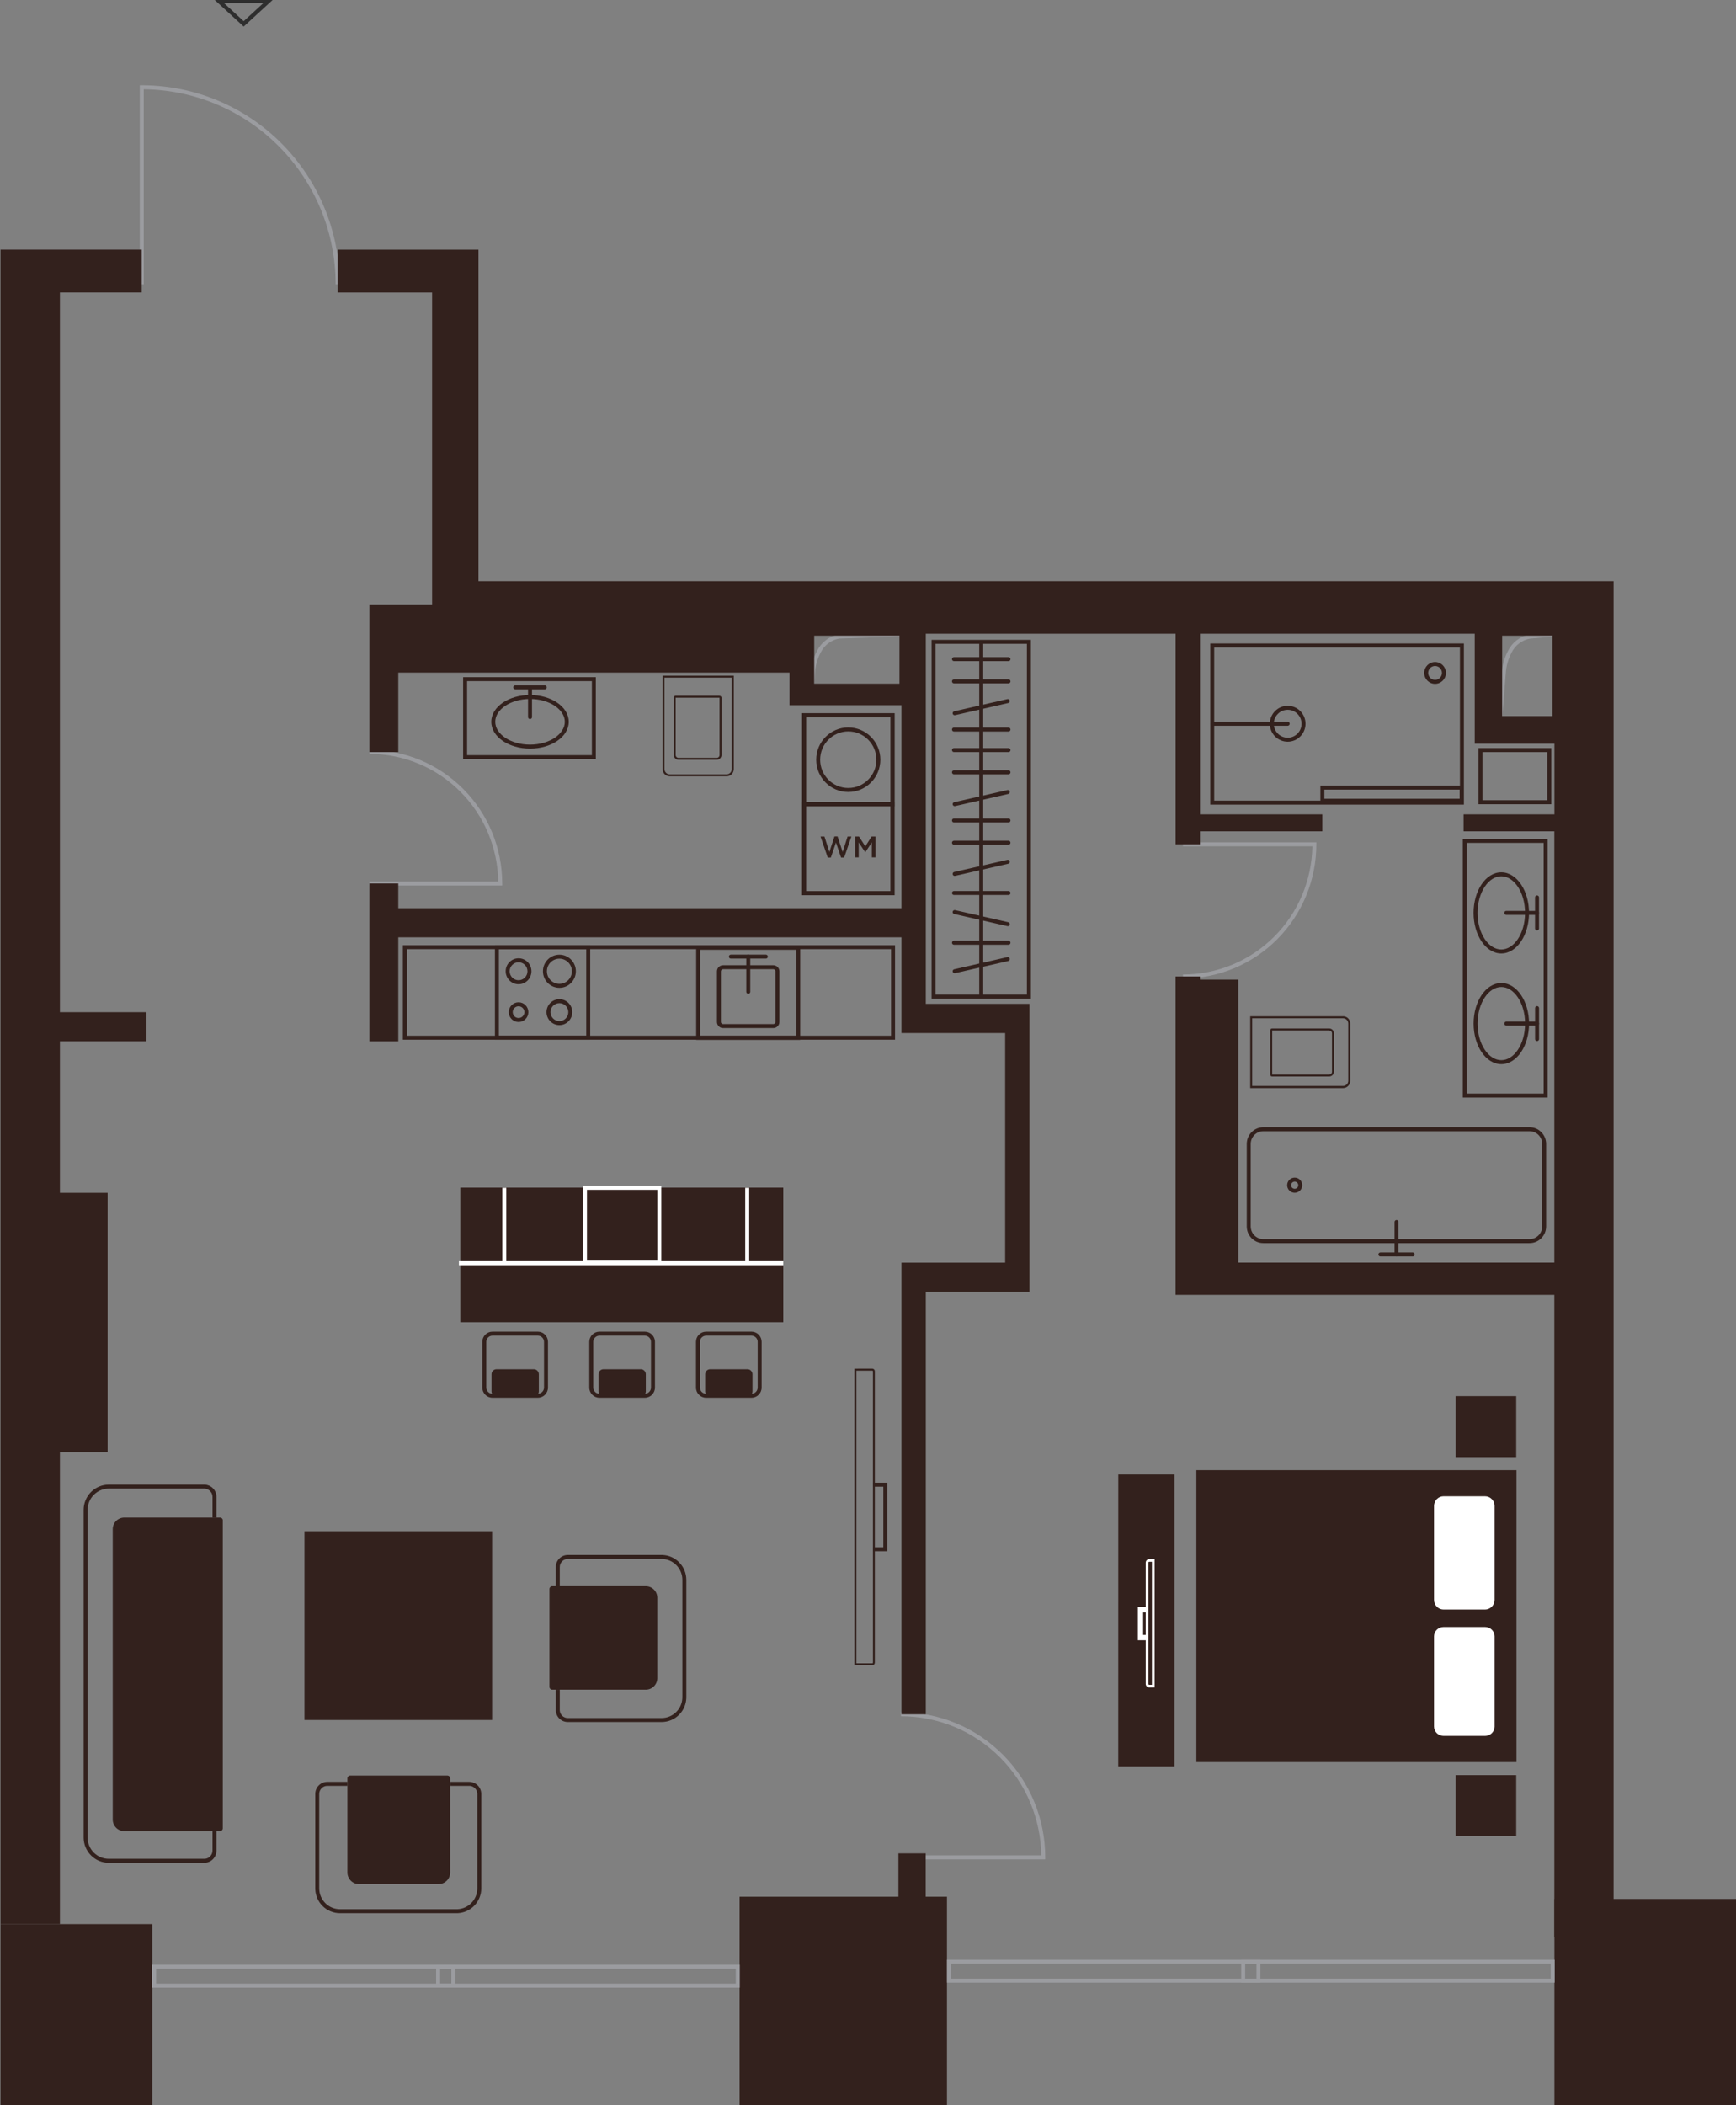 <svg width="508" height="616" viewBox="0 0 508 616" fill="none" xmlns="http://www.w3.org/2000/svg">
<rect x="0" y="0" width="508" height="616" fill="#808080" stroke="none"/>
<g clip-path="url(#clip0_26_284)">
<path d="M454.866 185.648L454.916 186.23L447.734 186.845C446.573 187.059 445.479 187.545 444.538 188.262C443.593 188.983 442.829 189.918 442.31 190.991L442.306 191.002L442.301 191.011C441.33 192.85 440.763 194.878 440.639 196.957V196.969L440.06 196.923L440.638 196.969L439.57 210.158L438.415 210.063L439.482 196.875C439.617 194.633 440.229 192.446 441.277 190.463C441.875 189.232 442.752 188.16 443.837 187.332C444.928 186.5 446.198 185.938 447.546 185.693L447.573 185.688L447.6 185.686L454.817 185.067L454.866 185.648Z" fill="#9B9CA0"/>
<path d="M80.089 -0.292L71.305 7.77L62.521 -0.292H80.089ZM71.304 6.189L77.096 0.875H65.515L71.304 6.189Z" fill="#2E2E2E"/>
<path d="M385.197 246.454V247.037C385.197 257.45 381.085 267.436 373.765 274.799C366.444 282.162 356.515 286.298 346.163 286.298V285.13C356.208 285.13 365.841 281.118 372.944 273.974C379.91 266.967 383.879 257.513 384.03 247.621H346.163V246.454H385.197Z" fill="#9B9CA0"/>
<path d="M41.483 24.941L42.196 24.945C49.558 25.036 56.837 26.539 63.643 29.375C70.668 32.303 77.052 36.593 82.427 42.002C87.803 47.412 92.067 53.834 94.975 60.9C97.883 67.967 99.377 75.542 99.374 83.19H98.214C98.217 75.695 96.752 68.272 93.902 61.347C91.052 54.422 86.874 48.129 81.606 42.828C76.338 37.527 70.083 33.322 63.199 30.454C56.493 27.659 49.318 26.189 42.064 26.115V83.19H40.903V24.941H41.483Z" fill="#9B9CA0"/>
<path d="M263.808 186.209L245.543 186.837C244.39 187.051 243.303 187.534 242.367 188.245C241.422 188.965 240.658 189.898 240.138 190.969L240.129 190.987C239.154 192.829 238.587 194.862 238.467 196.945L238.258 200.666L237.679 200.634L237.1 200.601L237.309 196.878L237.339 196.456C237.517 194.352 238.117 192.305 239.105 190.439C239.704 189.211 240.581 188.14 241.667 187.314C242.758 186.484 244.028 185.925 245.375 185.681L245.415 185.674L245.457 185.672L263.767 185.042L263.808 186.209Z" fill="#9B9CA0"/>
<path d="M108.089 219.412C118.398 219.412 128.286 223.531 135.576 230.863C142.866 238.195 146.961 248.14 146.961 258.51V259.093H108.089V257.926H145.794C145.644 248.078 141.691 238.664 134.756 231.688C127.684 224.575 118.091 220.579 108.089 220.579V219.412Z" fill="#9B9CA0"/>
<path d="M44.558 562.968H0.151V616.012H44.558V562.968Z" fill="#33211D"/>
<path d="M263.637 500.984C269.181 500.982 274.672 502.08 279.795 504.213C284.918 506.346 289.572 509.473 293.494 513.416C297.415 517.359 300.526 522.04 302.649 527.192C304.771 532.344 305.862 537.866 305.862 543.442V544.026H263.637V542.859H304.695C304.622 537.634 303.566 532.469 301.577 527.639C299.513 522.628 296.488 518.075 292.674 514.241C288.861 510.407 284.334 507.365 279.352 505.291C274.369 503.216 269.029 502.149 263.637 502.151V500.984Z" fill="#9B9CA0"/>
<path d="M277.109 554.961H216.421V616H277.109V554.961Z" fill="#33211D"/>
<path d="M455.447 184.832V210.694H438.413V184.832H455.447ZM439.573 209.527H454.286V185.999H439.573V209.527Z" fill="#33211D"/>
<path d="M264.368 184.832V201.217H237.099V184.832H264.368ZM238.259 200.05H263.208V185.999H238.259V200.05Z" fill="#33211D"/>
<path d="M140.011 170.044V73.048H98.794V85.582H126.446V176.872H108.077V220.054H116.548V196.806H231.019V206.341H263.788V265.722H116.548V258.498H108.077V304.68H116.548V274.242H263.788V302.252H294.132V369.441H263.788V501.579H270.913V377.938H301.256V293.709H270.913V185.427H344.016V247.037H351.141V243.232H386.95V238.272H351.153V185.427H431.543V217.603H454.867V238.272H428.283V243.232H454.843V369.418H362.362V286.625H351.129V285.703H344.005V378.86H454.843V566.761H472.179V170.044H140.011ZM263.788 200.634H237.68V185.462H263.788V200.634ZM454.867 210.111H438.993V185.427H454.867V210.111Z" fill="#33211D"/>
<path d="M42.853 304.668V296.148H17.533V85.571H41.483V73.036H17.533H7.891H0.151V296.148V304.668V349.006V424.913V562.968H17.533V424.913H31.493V349.006H17.533V304.668H42.853Z" fill="#33211D"/>
<path d="M508 555.615H454.867V616H508V555.615Z" fill="#33211D"/>
<path d="M229.208 386.866V347.489H134.684V386.866H229.208Z" fill="#33211D"/>
<path d="M229.208 369.009V370.176H134.29V369.009H229.208Z" fill="white"/>
<path d="M219.229 347.547V369.43H218.069V347.547H219.229Z" fill="white"/>
<path d="M148.156 347.547V369.43H146.996V347.547H148.156Z" fill="white"/>
<path d="M170.598 370.013V346.963H193.516V370.013H170.598ZM192.355 348.13H171.759V368.846H192.355V348.13Z" fill="white"/>
<path d="M159.191 392.608C159.191 391.609 158.386 390.799 157.393 390.799H144.095C143.102 390.799 142.297 391.609 142.297 392.608V405.982C142.297 406.981 143.102 407.791 144.095 407.791H157.393C158.386 407.791 159.191 406.982 159.191 405.982V392.608ZM160.352 405.982C160.352 407.626 159.027 408.958 157.393 408.958H144.095C142.461 408.958 141.136 407.626 141.136 405.982V392.608C141.136 390.964 142.461 389.632 144.095 389.632H157.393C159.027 389.632 160.351 390.964 160.352 392.608V405.982Z" fill="#33211D"/>
<path d="M156.21 401.209H145.291C144.804 401.209 144.409 401.606 144.409 402.096V407.091C144.409 407.581 144.804 407.978 145.291 407.978H156.21C156.697 407.978 157.092 407.581 157.092 407.091V402.096C157.092 401.606 156.697 401.209 156.21 401.209Z" fill="#33211D"/>
<path d="M156.511 402.096C156.51 401.929 156.376 401.793 156.209 401.793H145.29C145.124 401.793 144.989 401.929 144.988 402.096V407.091C144.989 407.259 145.123 407.394 145.29 407.395H156.209C156.376 407.395 156.511 407.259 156.511 407.091V402.096ZM157.671 407.091C157.671 407.904 157.017 408.562 156.209 408.562H145.29C144.483 408.562 143.828 407.903 143.828 407.091V402.096C143.828 401.284 144.483 400.626 145.29 400.626H156.209C157.017 400.626 157.671 401.284 157.671 402.096V407.091Z" fill="#33211D"/>
<path d="M190.498 392.608C190.498 391.609 189.693 390.799 188.7 390.799H175.402C174.409 390.799 173.604 391.609 173.604 392.608V405.982C173.604 406.981 174.409 407.791 175.402 407.791H188.7C189.693 407.791 190.498 406.982 190.498 405.982V392.608ZM191.659 405.982C191.659 407.626 190.334 408.958 188.7 408.958H175.402C173.768 408.958 172.443 407.626 172.443 405.982V392.608C172.443 390.964 173.768 389.632 175.402 389.632H188.7C190.334 389.632 191.659 390.964 191.659 392.608V405.982Z" fill="#33211D"/>
<path d="M187.516 401.209H176.597C176.11 401.209 175.715 401.606 175.715 402.096V407.091C175.715 407.581 176.11 407.978 176.597 407.978H187.516C188.003 407.978 188.398 407.581 188.398 407.091V402.096C188.398 401.606 188.003 401.209 187.516 401.209Z" fill="#33211D"/>
<path d="M187.818 402.096C187.818 401.929 187.683 401.793 187.516 401.793H176.597C176.431 401.793 176.296 401.929 176.296 402.096V407.091C176.296 407.259 176.431 407.394 176.597 407.395H187.516C187.683 407.395 187.818 407.259 187.818 407.091V402.096ZM188.978 407.091C188.978 407.904 188.324 408.562 187.516 408.562H176.597C175.79 408.562 175.135 407.903 175.135 407.091V402.096C175.135 401.284 175.79 400.626 176.597 400.626H187.516C188.324 400.626 188.978 401.284 188.978 402.096V407.091Z" fill="#33211D"/>
<path d="M221.712 392.608C221.712 391.609 220.907 390.799 219.914 390.799H206.616C205.623 390.799 204.818 391.609 204.818 392.608V405.982C204.818 406.981 205.623 407.791 206.616 407.791H219.914C220.907 407.791 221.712 406.982 221.712 405.982V392.608ZM222.873 405.982C222.873 407.626 221.548 408.958 219.914 408.958H206.616C204.982 408.958 203.657 407.626 203.657 405.982V392.608C203.657 390.964 204.982 389.632 206.616 389.632H219.914C221.548 389.632 222.872 390.964 222.873 392.608V405.982Z" fill="#33211D"/>
<path d="M218.73 401.209H207.811C207.324 401.209 206.929 401.606 206.929 402.096V407.091C206.929 407.581 207.324 407.978 207.811 407.978H218.73C219.217 407.978 219.612 407.581 219.612 407.091V402.096C219.612 401.606 219.217 401.209 218.73 401.209Z" fill="#33211D"/>
<path d="M219.032 402.096C219.031 401.929 218.897 401.793 218.73 401.793H207.811C207.645 401.793 207.51 401.929 207.509 402.096V407.091C207.51 407.259 207.644 407.394 207.811 407.395H218.73C218.897 407.395 219.032 407.259 219.032 407.091V402.096ZM220.192 407.091C220.192 407.904 219.538 408.562 218.73 408.562H207.811C207.004 408.562 206.349 407.903 206.349 407.091V402.096C206.349 401.284 207.004 400.626 207.811 400.626H218.73C219.538 400.626 220.192 401.284 220.192 402.096V407.091Z" fill="#33211D"/>
<path d="M301.662 187.224V292.18H272.606V187.224H301.662ZM273.767 291.013H300.502V188.391H273.767V291.013Z" fill="#33211D"/>
<path d="M286.554 187.808H287.715V291.596H286.554V187.808Z" fill="#33211D"/>
<path d="M295.117 239.475L295.234 239.486C295.499 239.54 295.698 239.776 295.698 240.058C295.698 240.34 295.499 240.576 295.234 240.63L295.117 240.642H279.151C278.831 240.642 278.571 240.38 278.571 240.058C278.571 239.736 278.831 239.475 279.151 239.475H295.117Z" fill="#33211D"/>
<path d="M295.117 245.987L295.234 245.998C295.499 246.052 295.698 246.288 295.698 246.57C295.698 246.853 295.499 247.088 295.234 247.143L295.117 247.154H279.151C278.831 247.154 278.571 246.893 278.571 246.57C278.571 246.248 278.831 245.987 279.151 245.987H295.117Z" fill="#33211D"/>
<path d="M294.909 231.153C295.179 231.148 295.424 231.333 295.486 231.608C295.548 231.883 295.406 232.156 295.161 232.268L295.049 232.305L279.477 235.853C279.164 235.925 278.854 235.728 278.783 235.414C278.712 235.099 278.908 234.787 279.22 234.716L294.793 231.168L294.909 231.153Z" fill="#33211D"/>
<path d="M295.117 218.887L295.234 218.898C295.499 218.953 295.698 219.188 295.698 219.471C295.698 219.753 295.499 219.988 295.234 220.043L295.117 220.054H279.151C278.831 220.054 278.571 219.793 278.571 219.471C278.571 219.148 278.831 218.887 279.151 218.887H295.117Z" fill="#33211D"/>
<path d="M295.117 225.388L295.234 225.399C295.499 225.453 295.698 225.689 295.698 225.971C295.698 226.253 295.499 226.489 295.234 226.543L295.117 226.555H279.151C278.831 226.555 278.571 226.294 278.571 225.971C278.571 225.649 278.831 225.388 279.151 225.388H295.117Z" fill="#33211D"/>
<path d="M295.117 212.877L295.234 212.888C295.499 212.942 295.698 213.178 295.698 213.46C295.698 213.742 295.499 213.978 295.234 214.032L295.117 214.044H279.151C278.831 214.044 278.571 213.783 278.571 213.46C278.571 213.138 278.831 212.877 279.151 212.877H295.117Z" fill="#33211D"/>
<path d="M294.793 204.558C295.105 204.487 295.415 204.684 295.486 204.998C295.557 205.312 295.362 205.624 295.05 205.696L279.477 209.255C279.164 209.326 278.854 209.13 278.783 208.817C278.712 208.502 278.908 208.189 279.221 208.118L294.793 204.558Z" fill="#33211D"/>
<path d="M295.117 192.278L295.234 192.289C295.499 192.343 295.698 192.579 295.698 192.861C295.698 193.143 295.499 193.379 295.234 193.433L295.117 193.445H279.151C278.831 193.445 278.571 193.183 278.571 192.861C278.571 192.539 278.831 192.278 279.151 192.278H295.117Z" fill="#33211D"/>
<path d="M295.117 198.79L295.234 198.801C295.499 198.855 295.698 199.091 295.698 199.373C295.698 199.656 295.499 199.891 295.234 199.945L295.117 199.957H279.151C278.831 199.957 278.571 199.696 278.571 199.373C278.571 199.051 278.831 198.79 279.151 198.79H295.117Z" fill="#33211D"/>
<path d="M295.117 275.246L295.234 275.257C295.499 275.311 295.698 275.547 295.698 275.829C295.698 276.111 295.499 276.347 295.234 276.401L295.117 276.413H279.151C278.831 276.413 278.571 276.151 278.571 275.829C278.571 275.507 278.831 275.246 279.151 275.246H295.117Z" fill="#33211D"/>
<path d="M294.793 280.034C295.105 279.963 295.415 280.16 295.486 280.474C295.557 280.788 295.362 281.1 295.05 281.171L279.477 284.731C279.164 284.802 278.854 284.606 278.783 284.292C278.712 283.978 278.908 283.665 279.221 283.593L294.793 280.034Z" fill="#33211D"/>
<path d="M295.117 260.692L295.234 260.704C295.499 260.758 295.698 260.993 295.698 261.276C295.698 261.558 295.499 261.794 295.234 261.848L295.117 261.859H279.151C278.831 261.859 278.571 261.598 278.571 261.276C278.571 260.953 278.831 260.692 279.151 260.692H295.117Z" fill="#33211D"/>
<path d="M294.793 251.58C295.105 251.509 295.415 251.706 295.486 252.02C295.557 252.334 295.361 252.646 295.049 252.718L279.477 256.266C279.164 256.337 278.854 256.14 278.783 255.826C278.712 255.511 278.908 255.199 279.22 255.128L294.793 251.58Z" fill="#33211D"/>
<path d="M279.477 266.286L295.049 269.834L295.161 269.871C295.406 269.983 295.548 270.256 295.486 270.531C295.424 270.806 295.179 270.992 294.909 270.986L294.793 270.971L279.22 267.423L279.109 267.386C278.863 267.274 278.721 267.001 278.783 266.726C278.845 266.451 279.09 266.265 279.36 266.271L279.477 266.286Z" fill="#33211D"/>
<path d="M216.468 574.86V581.56H44.512V574.86H216.468ZM45.672 580.393H215.308V576.027H45.672V580.393Z" fill="#9B9CA0"/>
<path d="M133.245 574.86V581.56H127.618V574.86H133.245ZM128.778 580.393H132.085V576.027H128.778V580.393Z" fill="#9B9CA0"/>
<path d="M454.936 573.39V580.089H277.109V573.39H454.936ZM278.269 578.922H453.776V574.557H278.269V578.922Z" fill="#9B9CA0"/>
<path d="M368.836 573.39V580.089H363.208V573.39H368.836ZM364.369 578.922H367.675V574.557H364.369V578.922Z" fill="#9B9CA0"/>
<path d="M144.826 304.201V276.541H172.71V304.201H144.826ZM171.55 277.708H145.986V303.034H171.55V277.708Z" fill="#33211D"/>
<path d="M167.349 284.174C167.349 282.144 165.713 280.498 163.694 280.498C161.676 280.498 160.039 282.144 160.039 284.174C160.039 286.205 161.676 287.85 163.694 287.85C165.713 287.85 167.349 286.204 167.349 284.174ZM168.509 284.174C168.509 286.849 166.354 289.017 163.694 289.017C161.035 289.017 158.879 286.849 158.878 284.174C158.878 281.499 161.035 279.331 163.694 279.331C166.354 279.331 168.509 281.5 168.509 284.174Z" fill="#33211D"/>
<path d="M153.448 296.136C153.448 295.189 152.684 294.421 151.742 294.421C150.8 294.421 150.037 295.189 150.036 296.136C150.036 297.084 150.8 297.853 151.742 297.853C152.684 297.853 153.448 297.084 153.448 296.136ZM154.609 296.136C154.609 297.728 153.325 299.02 151.742 299.02C150.159 299.02 148.876 297.728 148.876 296.136C148.876 294.544 150.159 293.254 151.742 293.254C153.325 293.254 154.609 294.544 154.609 296.136Z" fill="#33211D"/>
<path d="M154.353 284.174C154.353 282.724 153.184 281.548 151.742 281.548C150.3 281.548 149.131 282.724 149.131 284.174C149.131 285.624 150.3 286.8 151.742 286.8C153.184 286.8 154.353 285.624 154.353 284.174ZM155.513 284.174C155.513 286.269 153.825 287.967 151.742 287.967C149.659 287.967 147.971 286.269 147.971 284.174C147.971 282.079 149.659 280.381 151.742 280.381C153.825 280.381 155.513 282.079 155.513 284.174Z" fill="#33211D"/>
<path d="M166.305 296.137C166.305 294.686 165.136 293.511 163.694 293.511C162.252 293.511 161.083 294.686 161.083 296.137C161.083 297.587 162.252 298.762 163.694 298.762C165.136 298.762 166.305 297.587 166.305 296.137ZM167.465 296.137C167.465 298.231 165.777 299.93 163.694 299.93C161.611 299.93 159.923 298.231 159.923 296.137C159.923 294.042 161.611 292.344 163.694 292.344C165.777 292.344 167.465 294.042 167.465 296.137Z" fill="#33211D"/>
<path d="M117.893 304.201V276.541H261.908V304.201H117.893ZM260.747 277.708H119.054V303.034H260.747V277.708Z" fill="#33211D"/>
<path d="M203.715 304.248V276.728H234.164V304.248H203.715ZM233.003 277.895H204.875V303.081H233.003V277.895Z" fill="#33211D"/>
<path d="M210.956 298.996C210.956 299.344 211.236 299.626 211.582 299.626H226.284C226.63 299.626 226.911 299.344 226.911 298.996V284.209L226.898 284.082C226.84 283.795 226.587 283.579 226.284 283.579H211.582C211.236 283.579 210.956 283.861 210.956 284.209V298.996ZM209.795 284.209C209.795 283.216 210.596 282.412 211.582 282.412H226.284C227.21 282.412 227.971 283.119 228.062 284.025L228.071 284.209V298.996C228.071 299.988 227.271 300.793 226.284 300.793H211.582C210.596 300.793 209.795 299.989 209.795 298.996V284.209Z" fill="#33211D"/>
<path d="M218.382 290.185V279.891C218.382 279.568 218.642 279.307 218.963 279.307C219.283 279.307 219.543 279.568 219.543 279.891V290.185C219.542 290.507 219.283 290.768 218.963 290.768C218.642 290.768 218.383 290.507 218.382 290.185Z" fill="#33211D"/>
<path d="M224.103 279.307L224.22 279.319C224.484 279.373 224.683 279.609 224.683 279.891C224.683 280.173 224.484 280.408 224.22 280.463L224.103 280.474H213.868C213.548 280.474 213.288 280.213 213.288 279.891C213.288 279.568 213.548 279.307 213.868 279.307H224.103Z" fill="#33211D"/>
<path d="M62.184 437.984C62.184 437.342 61.931 436.726 61.481 436.271C61.086 435.873 60.569 435.626 60.018 435.569L59.78 435.557H31.819L31.512 435.565C29.982 435.644 28.531 436.291 27.443 437.386C26.284 438.554 25.633 440.138 25.633 441.789V537.631C25.631 538.449 25.791 539.259 26.101 540.014C26.411 540.77 26.866 541.458 27.44 542.036C28.014 542.615 28.697 543.075 29.448 543.388C30.199 543.701 31.004 543.862 31.817 543.862H59.782L60.018 543.851C60.252 543.828 60.483 543.77 60.702 543.679C60.993 543.557 61.258 543.379 61.481 543.154C61.704 542.93 61.881 542.664 62.002 542.371C62.123 542.078 62.184 541.764 62.184 541.447V535.763H63.345V541.447C63.345 541.917 63.253 542.384 63.074 542.818C62.895 543.253 62.632 543.647 62.301 543.98C61.97 544.312 61.577 544.577 61.145 544.757C60.821 544.892 60.48 544.978 60.132 545.012L59.782 545.029H31.817C30.852 545.029 29.896 544.838 29.004 544.466C28.112 544.094 27.302 543.549 26.619 542.861C25.937 542.174 25.396 541.358 25.027 540.46C24.659 539.562 24.471 538.6 24.472 537.629V441.789C24.472 439.829 25.246 437.948 26.623 436.561C28 435.174 29.868 434.393 31.816 434.39H59.784L59.961 434.394C60.842 434.441 61.678 434.816 62.303 435.447C62.97 436.121 63.345 437.034 63.345 437.984V444.042H62.184V437.984Z" fill="#33211D"/>
<path d="M65.19 444.858V534.934C65.19 535.154 65.103 535.365 64.949 535.52C64.794 535.676 64.585 535.763 64.366 535.763H36.355C35.462 535.763 34.606 535.406 33.975 534.771C33.344 534.137 32.99 533.276 32.99 532.378L32.99 447.414C32.99 446.517 33.344 445.656 33.975 445.021C34.606 444.386 35.462 444.03 36.355 444.03H64.378C64.596 444.03 64.806 444.117 64.96 444.272C65.115 444.428 65.202 444.639 65.202 444.858H65.19Z" fill="#33211D"/>
<path d="M92.249 552.511V524.886C92.249 523.948 92.62 523.049 93.28 522.385C93.939 521.722 94.833 521.349 95.766 521.349H101.648V522.516H95.766C95.141 522.516 94.542 522.766 94.1 523.211C93.658 523.655 93.41 524.258 93.41 524.886V552.511L93.418 552.813C93.492 554.322 94.121 555.754 95.188 556.827C96.326 557.971 97.87 558.614 99.479 558.614H133.605L133.906 558.607C135.406 558.532 136.829 557.9 137.896 556.827C139.034 555.682 139.674 554.13 139.674 552.511V524.888L139.662 524.655C139.607 524.114 139.369 523.606 138.984 523.217C138.599 522.829 138.095 522.588 137.557 522.53L137.325 522.516H131.726V521.349H137.334L137.681 521.369C138.482 521.455 139.234 521.815 139.807 522.393C140.462 523.055 140.831 523.95 140.834 524.884V552.511C140.834 554.439 140.072 556.289 138.717 557.652C137.446 558.93 135.751 559.683 133.964 559.772L133.605 559.781H99.479C97.562 559.781 95.723 559.015 94.367 557.652C93.096 556.374 92.347 554.668 92.259 552.871L92.249 552.511Z" fill="#33211D"/>
<path d="M102.472 519.505H130.902C131.12 519.505 131.33 519.593 131.484 519.748C131.639 519.903 131.725 520.114 131.725 520.334V547.866C131.725 548.31 131.638 548.75 131.469 549.161C131.3 549.571 131.052 549.945 130.74 550.259C130.427 550.573 130.056 550.822 129.648 550.992C129.24 551.163 128.802 551.25 128.36 551.25H105.025C104.133 551.25 103.277 550.894 102.646 550.259C102.015 549.624 101.66 548.763 101.66 547.866V520.334C101.66 520.114 101.747 519.903 101.901 519.748C102.056 519.593 102.266 519.505 102.484 519.505H102.472Z" fill="#33211D"/>
<path d="M107.16 543.127H126.202V547.317H107.16V543.127ZM107.16 542.544C107.024 542.544 106.893 542.597 106.795 542.693C106.698 542.789 106.641 542.92 106.638 543.057V547.387C106.641 547.524 106.698 547.655 106.795 547.751C106.893 547.847 107.024 547.901 107.16 547.9H126.33C126.397 547.9 126.463 547.887 126.525 547.861C126.587 547.836 126.643 547.798 126.691 547.75C126.738 547.702 126.776 547.646 126.801 547.583C126.827 547.521 126.84 547.454 126.84 547.387V543.022C126.84 542.886 126.786 542.755 126.691 542.659C126.595 542.563 126.465 542.509 126.33 542.509L107.16 542.544Z" fill="#33211D"/>
<path d="M162.638 458.502C162.638 457.567 163.006 456.669 163.663 456.006C164.319 455.343 165.21 454.969 166.14 454.965H166.142L166.143 455.524V454.965H193.609L193.968 454.974C195.755 455.067 197.45 455.823 198.721 457.102C200.076 458.468 200.838 460.319 200.838 462.248V496.572L200.829 496.929C200.788 497.762 200.605 498.583 200.287 499.355C199.924 500.237 199.392 501.039 198.721 501.714C198.05 502.389 197.252 502.925 196.375 503.29C195.498 503.655 194.558 503.843 193.609 503.843H166.154V503.842C165.694 503.843 165.238 503.754 164.812 503.578C164.385 503.402 163.996 503.143 163.669 502.816C163.343 502.489 163.084 502.099 162.907 501.67C162.774 501.349 162.689 501.01 162.655 500.665L162.638 500.319V494.401H163.799V500.319L163.81 500.55C163.833 500.781 163.889 501.008 163.978 501.223C164.096 501.509 164.27 501.769 164.489 501.988C164.707 502.207 164.967 502.381 165.252 502.499C165.538 502.617 165.844 502.677 166.152 502.676H193.609C194.406 502.676 195.195 502.517 195.931 502.211C196.667 501.904 197.336 501.455 197.899 500.889C198.463 500.322 198.91 499.648 199.215 498.908C199.482 498.26 199.636 497.571 199.67 496.872L199.677 496.572V462.248C199.677 460.628 199.038 459.074 197.9 457.927C196.833 456.852 195.409 456.218 193.908 456.14L193.608 456.132H166.145L165.913 456.145C165.375 456.201 164.87 456.441 164.485 456.83C164.046 457.274 163.799 457.875 163.799 458.502V464.139H162.638V458.502Z" fill="#33211D"/>
<path d="M160.781 493.526V464.932C160.781 464.713 160.868 464.502 161.023 464.346C161.177 464.191 161.387 464.104 161.605 464.104H188.979C189.871 464.104 190.727 464.46 191.358 465.095C191.989 465.73 192.344 466.591 192.344 467.488V491.005C192.344 491.903 191.989 492.764 191.358 493.398C190.727 494.033 189.871 494.39 188.979 494.39H161.605C161.494 494.39 161.384 494.367 161.282 494.323C161.18 494.28 161.087 494.215 161.01 494.135C160.933 494.054 160.873 493.958 160.834 493.854C160.795 493.749 160.777 493.638 160.781 493.526Z" fill="#33211D"/>
<path d="M184.291 469.682H188.456V488.846H184.291V469.682ZM184.221 469.099C184.085 469.102 183.955 469.159 183.859 469.257C183.764 469.355 183.71 469.487 183.71 469.624V488.904C183.71 489.042 183.764 489.173 183.859 489.272C183.955 489.37 184.085 489.427 184.221 489.43H188.526C188.662 489.427 188.792 489.37 188.888 489.272C188.983 489.173 189.037 489.042 189.037 488.904V469.624C189.037 469.487 188.983 469.355 188.888 469.257C188.792 469.159 188.662 469.102 188.526 469.099H184.221Z" fill="#33211D"/>
<path d="M89.093 448.021V503.248H144.002V448.021H89.093Z" fill="#33211D"/>
<path d="M234.686 234.701H261.757V261.929H234.686V234.701ZM260.597 260.762V235.868H235.846V260.762H260.597Z" fill="#33211D"/>
<path d="M250.231 250.854V244.757H251.368L253.211 247.64L255.054 244.757H256.186V250.854H255.121V246.483L253.211 249.357H253.177L251.279 246.5V250.854H250.231Z" fill="#33211D"/>
<path d="M240.104 244.757H241.253L242.699 249.276L244.187 244.74H245.087L246.579 249.276L248.024 244.757H249.14L247.027 250.896H246.11L244.622 246.517L243.134 250.896H242.213L240.104 244.757Z" fill="#33211D"/>
<path d="M261.769 208.675V235.903H234.697V208.675H261.769ZM235.858 234.736H260.609V209.842H235.858V234.736Z" fill="#33211D"/>
<path d="M256.454 222.283C256.454 217.713 252.771 214.009 248.227 214.009C243.684 214.009 240 217.713 240 222.283C240 226.853 243.683 230.557 248.227 230.558C252.771 230.558 256.454 226.853 256.454 222.283ZM257.614 222.283C257.614 227.498 253.412 231.725 248.227 231.725C243.043 231.725 238.84 227.498 238.84 222.283C238.84 217.069 243.043 212.842 248.227 212.842C253.412 212.842 257.614 217.069 257.614 222.283Z" fill="#33211D"/>
<path d="M261.769 261.929H234.697V208.675H261.769V261.929ZM235.857 209.842V260.762H260.608V209.842H235.857Z" fill="#33211D"/>
<path d="M259.645 433.829V453.868H255.526V452.701H258.485V434.996H255.526V433.829H259.645Z" fill="#33211D"/>
<path d="M250.606 401.046H255.248C255.301 401.049 255.351 401.072 255.388 401.111C255.424 401.15 255.445 401.202 255.445 401.256V486.453C255.445 486.507 255.424 486.559 255.388 486.598C255.351 486.637 255.301 486.66 255.248 486.663H250.606V401.046ZM250.026 400.462V487.235H255.224C255.327 487.235 255.429 487.215 255.525 487.175C255.62 487.135 255.706 487.076 255.778 487.002C255.851 486.928 255.908 486.841 255.946 486.744C255.984 486.648 256.003 486.545 256.002 486.442V401.244C256.003 401.141 255.984 401.038 255.946 400.941C255.908 400.845 255.851 400.758 255.778 400.684C255.706 400.61 255.62 400.551 255.525 400.511C255.429 400.471 255.327 400.451 255.224 400.451L250.026 400.462Z" fill="#33211D"/>
<path d="M452.871 321.135H428.051V245.45H452.871V321.135ZM429.211 246.617V319.968H451.71V246.617H429.211Z" fill="#33211D"/>
<path d="M446.28 299.486C446.28 296.47 445.462 293.765 444.172 291.831C442.879 289.894 441.156 288.784 439.329 288.784C437.502 288.784 435.779 289.894 434.486 291.831C433.196 293.765 432.378 296.469 432.378 299.486C432.378 302.502 433.195 305.208 434.486 307.141C435.779 309.079 437.502 310.188 439.329 310.188C441.156 310.188 442.879 309.079 444.172 307.141C445.463 305.208 446.28 302.502 446.28 299.486ZM447.44 299.486C447.44 302.702 446.571 305.64 445.135 307.791C443.703 309.938 441.661 311.355 439.329 311.355C436.997 311.355 434.954 309.938 433.522 307.791C432.086 305.64 431.218 302.702 431.218 299.486C431.218 296.27 432.086 293.331 433.522 291.181C434.954 289.033 436.997 287.617 439.329 287.617C441.661 287.617 443.703 289.034 445.135 291.181C446.571 293.332 447.44 296.27 447.44 299.486Z" fill="#33211D"/>
<path d="M449.784 298.903L449.9 298.914C450.165 298.968 450.364 299.204 450.364 299.486C450.364 299.768 450.165 300.004 449.9 300.058L449.784 300.07H440.779C440.459 300.07 440.199 299.808 440.199 299.486C440.199 299.164 440.459 298.903 440.779 298.903H449.784Z" fill="#33211D"/>
<path d="M449.204 304.014V294.958C449.204 294.636 449.463 294.374 449.784 294.374C450.104 294.374 450.364 294.636 450.364 294.958V304.014C450.364 304.336 450.104 304.598 449.784 304.598C449.463 304.598 449.204 304.336 449.204 304.014Z" fill="#33211D"/>
<path d="M446.269 267.099C446.269 264.083 445.451 261.379 444.161 259.445C442.868 257.508 441.145 256.397 439.318 256.397C437.491 256.397 435.767 257.507 434.475 259.445C433.184 261.379 432.367 264.083 432.367 267.099C432.367 270.116 433.184 272.821 434.475 274.755C435.767 276.692 437.491 277.801 439.318 277.801C441.145 277.801 442.868 276.692 444.161 274.755C445.451 272.821 446.269 270.116 446.269 267.099ZM447.429 267.099C447.429 270.316 446.559 273.254 445.124 275.405C443.692 277.552 441.65 278.968 439.318 278.969C436.986 278.969 434.943 277.552 433.51 275.405C432.075 273.254 431.207 270.316 431.207 267.099C431.207 263.883 432.075 260.945 433.51 258.794C434.943 256.647 436.986 255.23 439.318 255.23C441.65 255.23 443.692 256.647 445.124 258.794C446.559 260.945 447.429 263.883 447.429 267.099Z" fill="#33211D"/>
<path d="M449.772 266.516L449.889 266.527C450.153 266.581 450.352 266.817 450.352 267.099C450.352 267.382 450.153 267.617 449.889 267.672L449.772 267.683H440.768C440.447 267.683 440.188 267.422 440.188 267.099C440.188 266.777 440.447 266.516 440.768 266.516H449.772Z" fill="#33211D"/>
<path d="M449.192 271.627V262.571C449.192 262.249 449.452 261.988 449.773 261.988C450.093 261.988 450.353 262.249 450.353 262.571V271.627L450.341 271.745C450.288 272.011 450.053 272.211 449.773 272.211C449.492 272.211 449.258 272.011 449.204 271.745L449.192 271.627Z" fill="#33211D"/>
<path d="M451.281 334.697C451.281 332.647 449.629 330.986 447.591 330.986H369.683C367.645 330.986 365.994 332.647 365.993 334.697V358.844C365.993 360.894 367.645 362.555 369.683 362.555H447.591C449.629 362.555 451.281 360.894 451.281 358.844V334.697ZM452.441 358.844C452.441 361.539 450.27 363.722 447.591 363.722H369.683C367.004 363.722 364.833 361.539 364.833 358.844V334.697C364.833 332.003 367.005 329.819 369.683 329.819H447.591C450.27 329.819 452.441 332.003 452.441 334.697V358.844Z" fill="#33211D"/>
<path d="M408.08 367.037V357.537C408.08 357.215 408.34 356.953 408.66 356.953C408.981 356.953 409.24 357.215 409.24 357.537V367.037C409.24 367.359 408.981 367.62 408.66 367.62C408.34 367.62 408.08 367.359 408.08 367.037Z" fill="#33211D"/>
<path d="M413.383 366.454L413.5 366.465C413.765 366.52 413.963 366.755 413.963 367.037C413.963 367.319 413.765 367.555 413.5 367.609L413.383 367.621H403.938C403.617 367.621 403.357 367.359 403.357 367.037C403.357 366.715 403.617 366.454 403.938 366.454H413.383Z" fill="#33211D"/>
<path d="M379.906 346.777C379.906 346.197 379.439 345.726 378.862 345.726C378.286 345.726 377.818 346.197 377.818 346.777C377.818 347.357 378.286 347.827 378.862 347.827C379.439 347.826 379.906 347.357 379.906 346.777ZM381.066 346.777C381.066 348.001 380.08 348.994 378.862 348.994C377.645 348.994 376.657 348.001 376.657 346.777C376.657 345.552 377.645 344.559 378.862 344.559C380.08 344.559 381.066 345.552 381.066 346.777Z" fill="#33211D"/>
<path d="M354.146 235.425V188.287H428.375V235.425H354.146ZM427.215 189.454H355.307V234.258H427.215V189.454Z" fill="#33211D"/>
<path d="M421.959 196.9C421.959 195.778 421.054 194.869 419.939 194.869C418.824 194.869 417.92 195.778 417.92 196.9C417.92 198.021 418.824 198.931 419.939 198.931C421.054 198.93 421.959 198.021 421.959 196.9ZM423.119 196.9C423.119 198.665 421.695 200.097 419.939 200.098C418.184 200.098 416.76 198.665 416.76 196.9C416.76 195.133 418.184 193.701 419.939 193.701C421.695 193.702 423.119 195.133 423.119 196.9Z" fill="#33211D"/>
<path d="M376.809 211.184L376.926 211.196C377.19 211.25 377.389 211.486 377.389 211.768C377.389 212.05 377.19 212.286 376.926 212.34L376.809 212.351H354.738C354.417 212.351 354.158 212.09 354.158 211.768C354.158 211.446 354.417 211.184 354.738 211.184H376.809Z" fill="#33211D"/>
<path d="M380.869 211.768C380.869 209.512 379.051 207.683 376.808 207.683C374.565 207.683 372.747 209.512 372.747 211.768C372.747 214.024 374.565 215.853 376.808 215.853C379.051 215.853 380.869 214.024 380.869 211.768ZM382.03 211.768C382.03 214.669 379.692 217.02 376.808 217.02C373.924 217.02 371.586 214.669 371.586 211.768C371.586 208.867 373.924 206.516 376.808 206.516C379.692 206.516 382.03 208.867 382.03 211.768Z" fill="#33211D"/>
<path d="M386.381 234.876V229.869H428.306V234.876H386.381ZM427.145 231.036H387.542V233.709H427.145V231.036Z" fill="#33211D"/>
<path d="M214.124 198.288V225.049C214.121 225.45 213.96 225.833 213.678 226.115C213.395 226.397 213.013 226.555 212.615 226.555H195.952C195.554 226.555 195.172 226.397 194.89 226.115C194.607 225.833 194.447 225.45 194.444 225.049V198.288H214.17M214.75 197.705H193.887V225.049C193.89 225.605 194.111 226.136 194.503 226.527C194.894 226.919 195.423 227.139 195.975 227.139H212.638C213.19 227.139 213.72 226.919 214.111 226.527C214.503 226.136 214.724 225.605 214.727 225.049V197.705H214.75Z" fill="#33211D"/>
<path d="M210.55 204.182V220.906C210.551 221.014 210.532 221.122 210.491 221.222C210.451 221.323 210.392 221.414 210.316 221.491C210.241 221.568 210.151 221.63 210.051 221.671C209.952 221.713 209.845 221.735 209.738 221.735H198.528C198.421 221.735 198.314 221.713 198.215 221.671C198.116 221.63 198.026 221.568 197.95 221.491C197.874 221.414 197.815 221.323 197.775 221.222C197.735 221.122 197.715 221.014 197.716 220.906V204.147H210.55M210.55 203.563H197.716C197.568 203.563 197.427 203.622 197.322 203.727C197.218 203.832 197.159 203.975 197.159 204.123V220.906C197.159 221.279 197.305 221.636 197.566 221.901C197.827 222.165 198.181 222.315 198.552 222.318H209.738C210.108 222.315 210.462 222.165 210.723 221.901C210.984 221.636 211.13 221.279 211.13 220.906V204.158C211.13 204.01 211.071 203.867 210.967 203.762C210.862 203.657 210.721 203.598 210.573 203.598L210.55 203.563Z" fill="#33211D"/>
<path d="M393.03 297.934C393.428 297.937 393.809 298.098 394.089 298.382C394.37 298.667 394.527 299.051 394.527 299.451V316.21C394.527 316.611 394.37 316.995 394.089 317.279C393.809 317.563 393.428 317.725 393.03 317.728H366.423V297.934H393.03ZM393.03 297.35H365.843V318.358H393.03C393.582 318.355 394.111 318.132 394.5 317.738C394.889 317.345 395.107 316.812 395.107 316.257V299.439C395.109 299.164 395.056 298.891 394.953 298.636C394.849 298.382 394.696 298.15 394.503 297.955C394.31 297.759 394.081 297.604 393.828 297.499C393.575 297.393 393.304 297.339 393.03 297.339V297.35Z" fill="#33211D"/>
<path d="M388.945 301.517C389.053 301.515 389.16 301.535 389.26 301.576C389.36 301.616 389.451 301.676 389.527 301.752C389.604 301.828 389.665 301.919 389.706 302.019C389.748 302.118 389.769 302.226 389.769 302.334V313.585C389.766 313.802 389.678 314.01 389.524 314.163C389.37 314.316 389.162 314.402 388.945 314.402H372.282V301.494H388.945M388.945 300.91H372.259C372.187 300.908 372.114 300.922 372.047 300.948C371.979 300.975 371.918 301.015 371.866 301.067C371.814 301.118 371.773 301.179 371.745 301.246C371.717 301.313 371.702 301.386 371.702 301.459V314.402C371.701 314.476 371.714 314.549 371.741 314.618C371.769 314.687 371.81 314.749 371.862 314.801C371.914 314.854 371.976 314.895 372.044 314.922C372.113 314.95 372.186 314.963 372.259 314.962H388.945C389.316 314.962 389.671 314.815 389.934 314.552C390.197 314.29 390.346 313.934 390.349 313.561V302.311C390.346 301.938 390.197 301.582 389.934 301.32C389.671 301.057 389.316 300.91 388.945 300.91Z" fill="#33211D"/>
<path d="M174.357 198.136V222.12H135.52V198.136H174.357ZM136.68 220.953H173.197V199.303H136.68V220.953Z" fill="#33211D"/>
<path d="M165.272 211.196C165.272 209.445 164.22 207.791 162.378 206.548C160.539 205.307 157.966 204.52 155.095 204.52C152.224 204.52 149.652 205.307 147.813 206.548C145.971 207.791 144.919 209.445 144.919 211.196C144.919 212.946 145.971 214.601 147.813 215.845C149.652 217.085 152.224 217.872 155.095 217.872C157.966 217.872 160.539 217.085 162.378 215.845C164.22 214.601 165.272 212.946 165.272 211.196ZM166.433 211.196C166.433 213.454 165.076 215.43 163.025 216.814C160.971 218.2 158.165 219.039 155.095 219.039C152.026 219.039 149.221 218.2 147.166 216.814C145.116 215.43 143.759 213.454 143.759 211.196C143.759 208.937 145.116 206.962 147.166 205.578C149.221 204.192 152.026 203.353 155.095 203.353C158.165 203.353 160.971 204.192 163.025 205.578C165.076 206.962 166.432 208.937 166.433 211.196Z" fill="#33211D"/>
<path d="M154.515 209.808V201.124C154.515 200.802 154.775 200.541 155.095 200.541C155.416 200.541 155.676 200.802 155.676 201.124V209.808L155.664 209.925C155.61 210.191 155.376 210.391 155.095 210.391C154.815 210.391 154.581 210.191 154.526 209.925L154.515 209.808Z" fill="#33211D"/>
<path d="M159.413 200.541L159.529 200.552C159.794 200.606 159.993 200.842 159.993 201.124C159.993 201.406 159.794 201.642 159.529 201.696L159.413 201.708H150.779C150.458 201.708 150.199 201.446 150.199 201.124C150.199 200.802 150.458 200.541 150.779 200.541H159.413Z" fill="#33211D"/>
<path d="M453.938 218.887V235.308H432.646V218.887H453.938ZM433.806 234.141H452.778V220.054H433.806V234.141Z" fill="#33211D"/>
<path d="M350.087 430.151H443.762V515.559H350.087V430.151Z" fill="#33211D"/>
<path d="M425.964 426.327L443.686 426.327L443.686 408.481L425.964 408.481L425.964 426.327Z" fill="#33211D"/>
<path d="M425.964 537.23L443.686 537.23L443.686 519.384L425.964 519.384L425.964 537.23Z" fill="#33211D"/>
<path d="M327.225 516.834L343.682 516.834L343.682 431.426L327.238 431.426L327.225 516.834Z" fill="#33211D"/>
<path d="M332.961 479.921L332.961 470.209L335.711 470.209L335.711 471.763L334.506 471.763L334.506 478.367L335.711 478.367L335.711 479.921L332.961 479.921Z" fill="white"/>
<path d="M336.314 493.735C336.176 493.735 336.039 493.708 335.911 493.654C335.784 493.601 335.669 493.523 335.572 493.425C335.474 493.327 335.397 493.211 335.344 493.082C335.291 492.954 335.264 492.817 335.264 492.679L335.264 457.233L335.283 457.027C335.297 456.96 335.318 456.894 335.344 456.83C335.397 456.702 335.474 456.585 335.572 456.487L335.73 456.355C335.787 456.317 335.848 456.284 335.911 456.258C336.039 456.205 336.176 456.177 336.314 456.177L337.859 456.177L337.859 493.735L336.314 493.735ZM337.086 492.958L337.086 456.954L336.314 456.954C336.24 456.954 336.17 456.984 336.118 457.036C336.066 457.089 336.036 457.159 336.036 457.233L336.036 492.679C336.036 492.715 336.044 492.751 336.057 492.785C336.071 492.819 336.092 492.85 336.118 492.876C336.143 492.902 336.173 492.923 336.207 492.937C336.241 492.951 336.277 492.958 336.314 492.958L337.086 492.958Z" fill="white"/>
<path d="M422.446 507.911L434.559 507.911C435.301 507.911 436.013 507.626 436.537 507.118C437.062 506.61 437.357 505.921 437.357 505.202L437.357 478.764C437.359 478.407 437.288 478.053 437.148 477.723C437.008 477.393 436.802 477.093 436.542 476.84C436.282 476.587 435.973 476.387 435.633 476.25C435.292 476.113 434.927 476.042 434.559 476.042L422.446 476.042C421.7 476.042 420.985 476.329 420.458 476.839C419.931 477.35 419.635 478.042 419.635 478.764L419.635 505.202C419.638 505.922 419.936 506.611 420.463 507.119C420.99 507.626 421.703 507.911 422.446 507.911Z" fill="white"/>
<path d="M422.446 470.942L434.559 470.942C435.301 470.942 436.013 470.645 436.537 470.117C437.062 469.588 437.357 468.872 437.357 468.124L437.357 440.617C437.357 439.87 437.062 439.153 436.537 438.624C436.013 438.096 435.301 437.799 434.559 437.799L422.446 437.799C422.078 437.797 421.713 437.869 421.372 438.01C421.031 438.15 420.721 438.358 420.459 438.62C420.198 438.882 419.991 439.193 419.849 439.536C419.708 439.878 419.635 440.246 419.635 440.617L419.635 468.071C419.628 468.447 419.696 468.82 419.834 469.169C419.972 469.518 420.179 469.836 420.441 470.103C420.702 470.371 421.015 470.583 421.359 470.727C421.704 470.871 422.073 470.944 422.446 470.942Z" fill="white"/>
<path d="M263.026 556.595H270.762V542.39H263.026V556.595Z" fill="#33211D" stroke="#33211D" stroke-width="0.25" stroke-miterlimit="10"/>
</g>
<defs>
<clipPath id="clip0_26_284">
<rect width="508" height="616" fill="white"/>
</clipPath>
</defs>
</svg>
